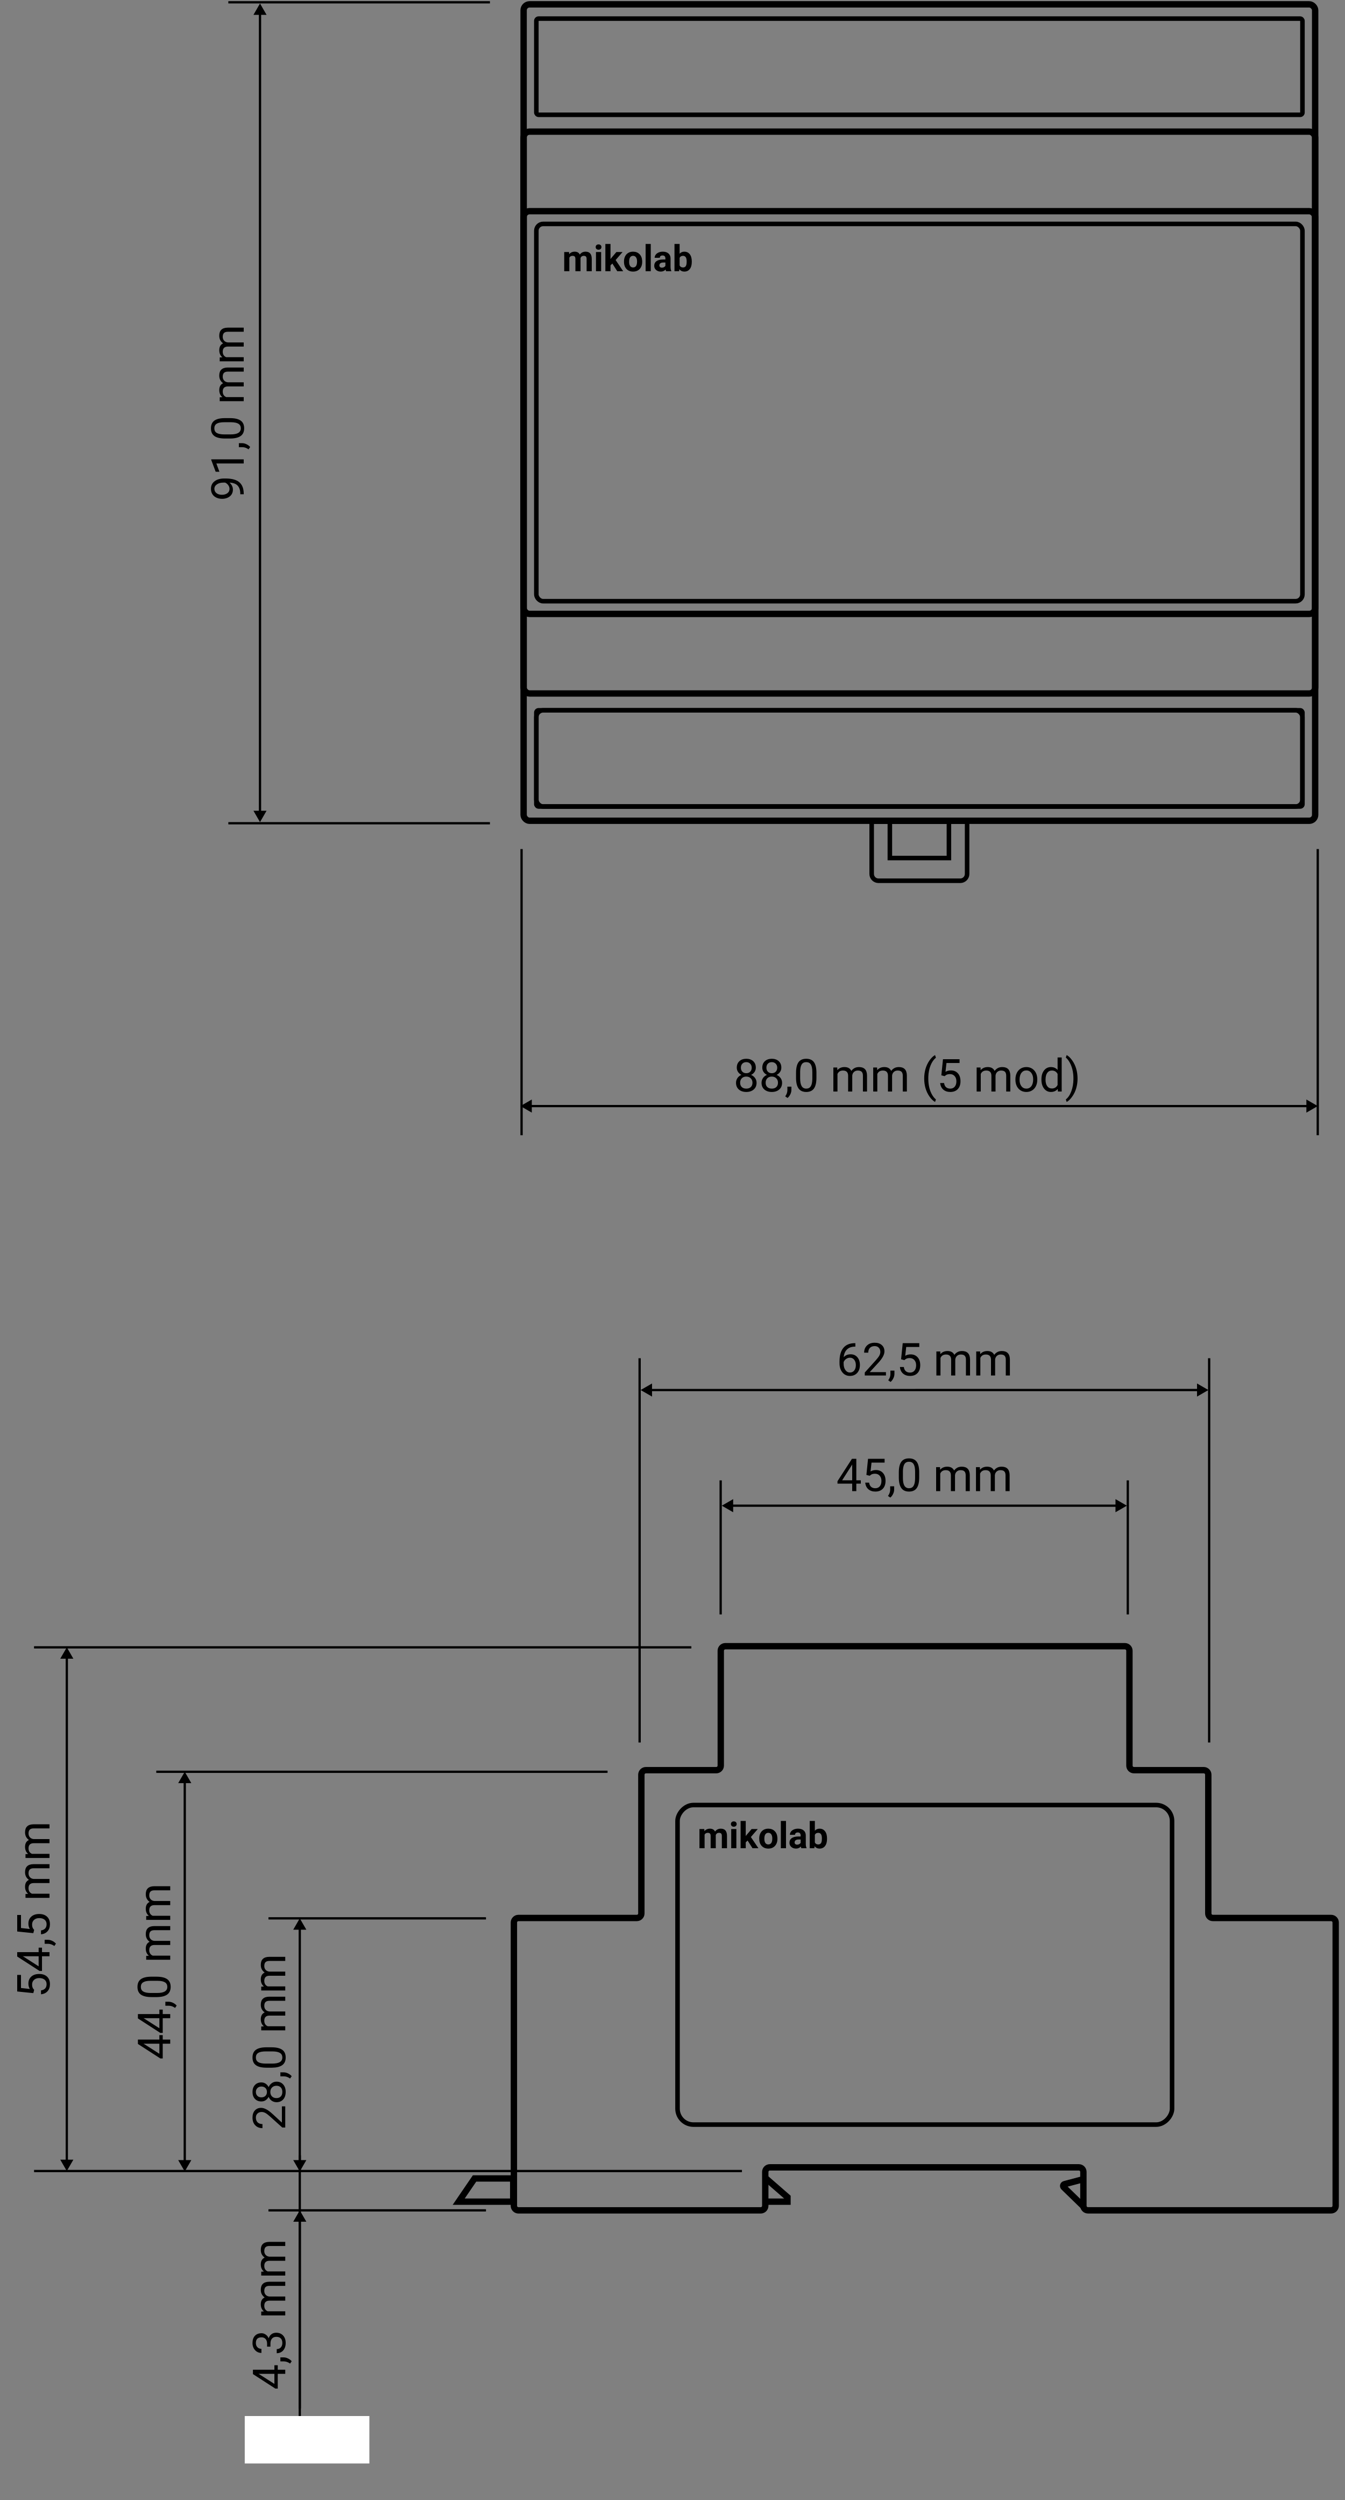 <svg width="148" height="275" viewBox="0 0 148 275" fill="none" xmlns="http://www.w3.org/2000/svg">
<rect x="0" y="0" width="148" height="275" fill="#808080" stroke="none"/>
<rect x="57.617" y="0.478" width="87.1" height="89.8" rx="0.65" stroke="black" stroke-width="0.7"/>
<rect x="57.617" y="14.478" width="87.1" height="61.8" rx="0.65" stroke="black" stroke-width="0.7"/>
<rect x="57.617" y="23.228" width="87.1" height="44.3" rx="0.65" stroke="black" stroke-width="0.7"/>
<rect x="59.017" y="24.628" width="84.3" height="41.5" rx="0.75" stroke="black" stroke-width="0.5"/>
<rect x="97.917" y="90.378" width="6.5" height="4" stroke="black" stroke-width="0.5"/>
<path d="M96.167 90.378H95.917V90.628V96.128C95.917 96.542 96.253 96.878 96.667 96.878H105.667C106.081 96.878 106.417 96.542 106.417 96.128V90.628V90.378H106.167H96.167Z" stroke="black" stroke-width="0.5"/>
<rect x="59.017" y="78.128" width="84.3" height="10.582" rx="0.75" stroke="black" stroke-width="0.5"/>
<rect x="59.017" y="78.128" width="84.3" height="10.582" rx="0.25" stroke="black" stroke-width="0.5"/>
<rect x="59.017" y="2.046" width="84.3" height="10.582" rx="0.25" stroke="black" stroke-width="0.5"/>
<path d="M62.615 27.721L62.633 27.957C62.783 27.774 62.985 27.682 63.24 27.682C63.512 27.682 63.699 27.79 63.801 28.004C63.949 27.79 64.161 27.682 64.436 27.682C64.665 27.682 64.835 27.749 64.947 27.883C65.059 28.016 65.115 28.217 65.115 28.485V29.834H64.549V28.487C64.549 28.367 64.525 28.28 64.478 28.225C64.432 28.169 64.349 28.141 64.231 28.141C64.061 28.141 63.944 28.222 63.879 28.383L63.881 29.834H63.316V28.489C63.316 28.366 63.292 28.278 63.244 28.223C63.196 28.169 63.114 28.141 62.998 28.141C62.838 28.141 62.722 28.207 62.65 28.34V29.834H62.086V27.721H62.615ZM66.147 29.834H65.58V27.721H66.147V29.834ZM65.547 27.174C65.547 27.09 65.575 27.02 65.631 26.965C65.688 26.911 65.766 26.883 65.863 26.883C65.96 26.883 66.037 26.911 66.094 26.965C66.151 27.02 66.18 27.09 66.18 27.174C66.18 27.26 66.15 27.331 66.092 27.385C66.034 27.44 65.958 27.467 65.863 27.467C65.768 27.467 65.691 27.44 65.633 27.385C65.576 27.331 65.547 27.26 65.547 27.174ZM67.381 28.987L67.178 29.19V29.834H66.613V26.834H67.178V28.497L67.287 28.356L67.828 27.721H68.506L67.742 28.602L68.572 29.834H67.924L67.381 28.987ZM68.662 28.758C68.662 28.549 68.703 28.362 68.783 28.198C68.864 28.034 68.98 27.907 69.131 27.817C69.283 27.727 69.46 27.682 69.66 27.682C69.945 27.682 70.178 27.769 70.357 27.944C70.538 28.118 70.639 28.355 70.66 28.655L70.664 28.799C70.664 29.123 70.574 29.384 70.393 29.581C70.212 29.776 69.969 29.873 69.664 29.873C69.359 29.873 69.116 29.776 68.934 29.581C68.753 29.385 68.662 29.12 68.662 28.784V28.758ZM69.227 28.799C69.227 29 69.264 29.154 69.34 29.26C69.415 29.366 69.523 29.419 69.664 29.419C69.801 29.419 69.908 29.366 69.984 29.262C70.061 29.157 70.1 28.989 70.1 28.758C70.1 28.562 70.061 28.409 69.984 28.301C69.908 28.193 69.799 28.139 69.66 28.139C69.522 28.139 69.415 28.193 69.34 28.301C69.264 28.408 69.227 28.574 69.227 28.799ZM71.607 29.834H71.041V26.834H71.607V29.834ZM73.299 29.834C73.273 29.784 73.254 29.721 73.242 29.645C73.106 29.797 72.928 29.873 72.709 29.873C72.502 29.873 72.33 29.814 72.193 29.694C72.058 29.574 71.99 29.423 71.99 29.241C71.99 29.017 72.073 28.845 72.238 28.725C72.405 28.605 72.645 28.545 72.959 28.544H73.219V28.422C73.219 28.325 73.193 28.247 73.143 28.188C73.093 28.129 73.014 28.1 72.906 28.1C72.811 28.1 72.736 28.123 72.682 28.169C72.628 28.214 72.602 28.276 72.602 28.356H72.037C72.037 28.234 72.075 28.12 72.15 28.016C72.226 27.912 72.333 27.831 72.471 27.772C72.609 27.712 72.764 27.682 72.936 27.682C73.196 27.682 73.402 27.748 73.555 27.879C73.708 28.01 73.785 28.193 73.785 28.43V29.346C73.787 29.547 73.814 29.698 73.869 29.801V29.834H73.299ZM72.832 29.442C72.915 29.442 72.992 29.424 73.062 29.387C73.133 29.349 73.185 29.299 73.219 29.237V28.873H73.008C72.725 28.873 72.575 28.971 72.557 29.166L72.555 29.2C72.555 29.27 72.579 29.328 72.629 29.373C72.678 29.419 72.746 29.442 72.832 29.442ZM76.123 28.797C76.123 29.136 76.051 29.4 75.906 29.59C75.762 29.779 75.56 29.873 75.301 29.873C75.072 29.873 74.889 29.786 74.752 29.61L74.727 29.834H74.219V26.834H74.783V27.911C74.913 27.758 75.085 27.682 75.297 27.682C75.555 27.682 75.757 27.777 75.902 27.967C76.049 28.156 76.123 28.422 76.123 28.766V28.797ZM75.559 28.756C75.559 28.543 75.525 28.387 75.457 28.29C75.389 28.191 75.288 28.141 75.154 28.141C74.975 28.141 74.851 28.215 74.783 28.362V29.196C74.852 29.344 74.977 29.419 75.158 29.419C75.341 29.419 75.46 29.329 75.518 29.149C75.545 29.063 75.559 28.932 75.559 28.756Z" fill="black"/>
<path d="M57.267 121.661L58.517 122.382L58.517 120.939L57.267 121.661ZM145.001 121.661L143.751 120.939L143.751 122.382L145.001 121.661ZM58.392 121.786L143.876 121.786L143.876 121.536L58.392 121.536L58.392 121.786Z" fill="black"/>
<path d="M57.392 93.39L57.392 124.867" stroke="black" stroke-width="0.25"/>
<path d="M145.001 93.39L145.001 124.867" stroke="black" stroke-width="0.25"/>
<path d="M28.611 0.383L27.89 1.633L29.333 1.633L28.611 0.383ZM28.61 90.427L29.332 89.177L27.889 89.177L28.61 90.427ZM28.486 1.508L28.485 89.302L28.735 89.302L28.736 1.508L28.486 1.508Z" fill="black"/>
<line x1="53.91" y1="0.253" x2="25.126" y2="0.253" stroke="black" stroke-width="0.25"/>
<line x1="53.91" y1="90.552" x2="25.126" y2="90.552" stroke="black" stroke-width="0.25"/>
<path d="M83.168 117.434C83.168 117.611 83.121 117.769 83.027 117.907C82.934 118.046 82.808 118.154 82.648 118.232C82.834 118.312 82.98 118.428 83.088 118.581C83.197 118.734 83.251 118.907 83.251 119.101C83.251 119.409 83.147 119.654 82.939 119.836C82.732 120.018 82.459 120.109 82.121 120.109C81.779 120.109 81.505 120.018 81.298 119.836C81.093 119.652 80.99 119.407 80.99 119.101C80.99 118.909 81.043 118.736 81.147 118.581C81.253 118.426 81.398 118.309 81.584 118.229C81.426 118.151 81.301 118.043 81.21 117.905C81.119 117.766 81.073 117.609 81.073 117.434C81.073 117.134 81.169 116.896 81.362 116.721C81.554 116.545 81.807 116.457 82.121 116.457C82.433 116.457 82.686 116.545 82.878 116.721C83.071 116.896 83.168 117.134 83.168 117.434ZM82.8 119.091C82.8 118.893 82.736 118.731 82.609 118.605C82.484 118.48 82.32 118.417 82.116 118.417C81.913 118.417 81.749 118.479 81.625 118.603C81.503 118.727 81.442 118.889 81.442 119.091C81.442 119.293 81.502 119.452 81.62 119.567C81.741 119.683 81.908 119.741 82.121 119.741C82.332 119.741 82.499 119.683 82.619 119.567C82.739 119.45 82.8 119.292 82.8 119.091ZM82.121 116.828C81.944 116.828 81.799 116.883 81.689 116.994C81.58 117.103 81.525 117.252 81.525 117.441C81.525 117.622 81.579 117.768 81.686 117.88C81.795 117.991 81.94 118.046 82.121 118.046C82.302 118.046 82.446 117.991 82.553 117.88C82.662 117.768 82.717 117.622 82.717 117.441C82.717 117.26 82.66 117.113 82.548 116.999C82.436 116.885 82.293 116.828 82.121 116.828ZM85.976 117.434C85.976 117.611 85.929 117.769 85.834 117.907C85.742 118.046 85.615 118.154 85.456 118.232C85.641 118.312 85.788 118.428 85.895 118.581C86.004 118.734 86.059 118.907 86.059 119.101C86.059 119.409 85.955 119.654 85.746 119.836C85.54 120.018 85.267 120.109 84.928 120.109C84.587 120.109 84.312 120.018 84.106 119.836C83.901 119.652 83.798 119.407 83.798 119.101C83.798 118.909 83.85 118.736 83.954 118.581C84.06 118.426 84.206 118.309 84.391 118.229C84.234 118.151 84.109 118.043 84.018 117.905C83.927 117.766 83.881 117.609 83.881 117.434C83.881 117.134 83.977 116.896 84.169 116.721C84.361 116.545 84.614 116.457 84.928 116.457C85.241 116.457 85.493 116.545 85.685 116.721C85.879 116.896 85.976 117.134 85.976 117.434ZM85.607 119.091C85.607 118.893 85.544 118.731 85.417 118.605C85.291 118.48 85.127 118.417 84.924 118.417C84.72 118.417 84.557 118.479 84.433 118.603C84.311 118.727 84.25 118.889 84.25 119.091C84.25 119.293 84.309 119.452 84.428 119.567C84.549 119.683 84.715 119.741 84.928 119.741C85.14 119.741 85.306 119.683 85.427 119.567C85.547 119.45 85.607 119.292 85.607 119.091ZM84.928 116.828C84.751 116.828 84.607 116.883 84.496 116.994C84.387 117.103 84.333 117.252 84.333 117.441C84.333 117.622 84.386 117.768 84.494 117.88C84.603 117.991 84.748 118.046 84.928 118.046C85.109 118.046 85.253 117.991 85.361 117.88C85.47 117.768 85.524 117.622 85.524 117.441C85.524 117.26 85.468 117.113 85.356 116.999C85.243 116.885 85.101 116.828 84.928 116.828ZM86.659 120.769L86.403 120.593C86.556 120.38 86.636 120.16 86.642 119.934V119.526H87.084V119.88C87.084 120.044 87.044 120.209 86.962 120.373C86.882 120.537 86.781 120.669 86.659 120.769ZM89.838 118.544C89.838 119.073 89.748 119.466 89.567 119.724C89.386 119.981 89.104 120.109 88.72 120.109C88.341 120.109 88.06 119.984 87.878 119.733C87.695 119.481 87.601 119.105 87.594 118.605V118.002C87.594 117.48 87.685 117.092 87.865 116.838C88.046 116.584 88.329 116.457 88.715 116.457C89.098 116.457 89.379 116.58 89.56 116.826C89.74 117.07 89.833 117.447 89.838 117.958V118.544ZM89.386 117.927C89.386 117.544 89.333 117.266 89.225 117.092C89.118 116.916 88.948 116.828 88.715 116.828C88.484 116.828 88.316 116.915 88.21 117.089C88.104 117.264 88.049 117.531 88.046 117.893V118.615C88.046 118.999 88.102 119.283 88.212 119.467C88.325 119.65 88.494 119.741 88.72 119.741C88.943 119.741 89.108 119.654 89.216 119.482C89.325 119.309 89.382 119.038 89.386 118.667V117.927ZM92.128 117.419L92.14 117.712C92.334 117.484 92.595 117.37 92.924 117.37C93.294 117.37 93.545 117.512 93.678 117.795C93.766 117.668 93.88 117.565 94.02 117.487C94.162 117.409 94.329 117.37 94.521 117.37C95.1 117.37 95.395 117.677 95.405 118.291V120.061H94.953V118.317C94.953 118.129 94.91 117.988 94.823 117.895C94.737 117.801 94.592 117.753 94.389 117.753C94.221 117.753 94.082 117.804 93.972 117.905C93.861 118.004 93.796 118.138 93.779 118.308V120.061H93.325V118.33C93.325 117.945 93.136 117.753 92.76 117.753C92.464 117.753 92.262 117.88 92.153 118.132V120.061H91.701V117.419H92.128ZM96.513 117.419L96.525 117.712C96.719 117.484 96.98 117.37 97.309 117.37C97.678 117.37 97.93 117.512 98.063 117.795C98.151 117.668 98.265 117.565 98.405 117.487C98.547 117.409 98.713 117.37 98.906 117.37C99.485 117.37 99.78 117.677 99.789 118.291V120.061H99.338V118.317C99.338 118.129 99.294 117.988 99.208 117.895C99.122 117.801 98.977 117.753 98.774 117.753C98.606 117.753 98.467 117.804 98.356 117.905C98.246 118.004 98.181 118.138 98.163 118.308V120.061H97.709V118.33C97.709 117.945 97.521 117.753 97.145 117.753C96.849 117.753 96.646 117.88 96.537 118.132V120.061H96.086V117.419H96.513ZM101.696 118.618C101.696 118.25 101.745 117.897 101.843 117.558C101.942 117.22 102.089 116.912 102.284 116.635C102.48 116.359 102.682 116.163 102.892 116.049L102.985 116.347C102.748 116.529 102.552 116.808 102.399 117.182C102.248 117.556 102.165 117.976 102.15 118.439L102.148 118.647C102.148 119.275 102.262 119.82 102.492 120.283C102.63 120.559 102.795 120.776 102.985 120.932L102.892 121.208C102.676 121.088 102.469 120.886 102.272 120.603C101.888 120.049 101.696 119.388 101.696 118.618ZM103.583 118.278L103.764 116.506H105.585V116.923H104.147L104.04 117.893C104.214 117.79 104.412 117.739 104.633 117.739C104.957 117.739 105.214 117.846 105.405 118.061C105.595 118.274 105.69 118.563 105.69 118.928C105.69 119.294 105.591 119.583 105.392 119.794C105.195 120.004 104.92 120.109 104.565 120.109C104.251 120.109 103.994 120.022 103.796 119.848C103.597 119.674 103.484 119.433 103.456 119.125H103.884C103.911 119.329 103.984 119.483 104.101 119.587C104.218 119.689 104.373 119.741 104.565 119.741C104.775 119.741 104.939 119.669 105.058 119.526C105.178 119.383 105.239 119.185 105.239 118.933C105.239 118.695 105.173 118.505 105.043 118.361C104.915 118.216 104.743 118.144 104.528 118.144C104.331 118.144 104.177 118.187 104.064 118.273L103.945 118.371L103.583 118.278ZM107.895 117.419L107.907 117.712C108.101 117.484 108.362 117.37 108.691 117.37C109.06 117.37 109.312 117.512 109.445 117.795C109.533 117.668 109.647 117.565 109.787 117.487C109.929 117.409 110.095 117.37 110.287 117.37C110.867 117.37 111.161 117.677 111.171 118.291V120.061H110.72V118.317C110.72 118.129 110.676 117.988 110.59 117.895C110.504 117.801 110.359 117.753 110.156 117.753C109.988 117.753 109.849 117.804 109.738 117.905C109.627 118.004 109.563 118.138 109.545 118.308V120.061H109.091V118.33C109.091 117.945 108.903 117.753 108.527 117.753C108.231 117.753 108.028 117.88 107.919 118.132V120.061H107.468V117.419H107.895ZM111.735 118.715C111.735 118.457 111.786 118.224 111.887 118.017C111.989 117.81 112.131 117.651 112.311 117.539C112.494 117.426 112.701 117.37 112.934 117.37C113.294 117.37 113.584 117.495 113.805 117.744C114.028 117.993 114.14 118.324 114.14 118.737V118.769C114.14 119.026 114.09 119.257 113.991 119.462C113.893 119.666 113.753 119.825 113.569 119.938C113.386 120.052 113.176 120.109 112.939 120.109C112.581 120.109 112.29 119.985 112.067 119.736C111.846 119.487 111.735 119.157 111.735 118.747V118.715ZM112.189 118.769C112.189 119.062 112.257 119.297 112.392 119.475C112.529 119.652 112.711 119.741 112.939 119.741C113.168 119.741 113.351 119.651 113.486 119.472C113.621 119.292 113.688 119.039 113.688 118.715C113.688 118.426 113.619 118.191 113.481 118.012C113.344 117.832 113.162 117.741 112.934 117.741C112.711 117.741 112.531 117.83 112.394 118.007C112.258 118.185 112.189 118.439 112.189 118.769ZM114.596 118.718C114.596 118.312 114.692 117.987 114.885 117.741C115.077 117.494 115.328 117.37 115.639 117.37C115.948 117.37 116.193 117.476 116.374 117.688V116.311H116.825V120.061H116.41L116.388 119.777C116.208 119.999 115.956 120.109 115.634 120.109C115.328 120.109 115.078 119.984 114.885 119.733C114.692 119.483 114.596 119.156 114.596 118.752V118.718ZM115.048 118.769C115.048 119.069 115.11 119.303 115.234 119.472C115.357 119.641 115.528 119.726 115.746 119.726C116.033 119.726 116.242 119.597 116.374 119.34V118.127C116.239 117.878 116.031 117.753 115.751 117.753C115.53 117.753 115.357 117.839 115.234 118.01C115.11 118.181 115.048 118.434 115.048 118.769ZM118.571 118.642C118.571 119.005 118.523 119.353 118.427 119.687C118.333 120.019 118.187 120.326 117.99 120.607C117.795 120.889 117.59 121.089 117.375 121.208L117.28 120.932C117.53 120.74 117.731 120.442 117.883 120.039C118.036 119.633 118.114 119.184 118.117 118.691V118.613C118.117 118.271 118.081 117.954 118.01 117.661C117.938 117.366 117.838 117.102 117.709 116.87C117.582 116.637 117.439 116.455 117.28 116.325L117.375 116.049C117.59 116.168 117.794 116.367 117.988 116.645C118.183 116.923 118.329 117.23 118.425 117.565C118.522 117.901 118.571 118.26 118.571 118.642Z" fill="black"/>
<path d="M25.255 53.085C25.367 53.18 25.457 53.293 25.526 53.425C25.594 53.555 25.628 53.698 25.628 53.855C25.628 54.059 25.578 54.239 25.477 54.392C25.376 54.543 25.235 54.66 25.052 54.743C24.868 54.826 24.666 54.868 24.444 54.868C24.207 54.868 23.993 54.823 23.802 54.733C23.612 54.642 23.466 54.514 23.365 54.348C23.264 54.182 23.214 53.988 23.214 53.767C23.214 53.415 23.346 53.138 23.609 52.937C23.871 52.733 24.23 52.631 24.684 52.631L24.815 52.631C25.507 52.631 26.012 52.768 26.331 53.041C26.649 53.315 26.812 53.727 26.82 54.279L26.82 54.367L26.439 54.367L26.439 54.272C26.433 53.899 26.336 53.613 26.148 53.413C25.96 53.212 25.662 53.103 25.255 53.085ZM25.255 53.781C25.255 53.63 25.209 53.491 25.116 53.364C25.023 53.235 24.908 53.142 24.771 53.083L24.591 53.083C24.295 53.083 24.054 53.147 23.868 53.276C23.683 53.404 23.59 53.567 23.59 53.764C23.59 53.963 23.666 54.122 23.819 54.243C23.971 54.363 24.171 54.423 24.42 54.423C24.662 54.423 24.863 54.365 25.02 54.25C25.177 54.133 25.255 53.977 25.255 53.781ZM26.817 50.524L26.817 50.978L23.807 50.978L24.142 51.889L23.731 51.889L23.246 50.595L23.246 50.524L26.817 50.524ZM27.525 49.169L27.35 49.426C27.136 49.273 26.917 49.193 26.69 49.187L26.283 49.187L26.283 48.745L26.637 48.745C26.801 48.745 26.965 48.785 27.13 48.867C27.294 48.946 27.426 49.047 27.525 49.169ZM25.301 45.991C25.83 45.991 26.223 46.081 26.48 46.262C26.738 46.442 26.866 46.725 26.866 47.109C26.866 47.488 26.741 47.769 26.49 47.951C26.238 48.133 25.862 48.228 25.362 48.234L24.759 48.234C24.237 48.234 23.849 48.144 23.595 47.963C23.341 47.783 23.214 47.499 23.214 47.114C23.214 46.731 23.337 46.45 23.582 46.269C23.827 46.088 24.204 45.996 24.715 45.991L25.301 45.991ZM24.684 46.442C24.301 46.442 24.023 46.496 23.849 46.603C23.673 46.711 23.585 46.881 23.585 47.114C23.585 47.345 23.672 47.513 23.846 47.619C24.02 47.725 24.288 47.779 24.649 47.783L25.372 47.783C25.756 47.783 26.04 47.727 26.224 47.617C26.406 47.504 26.498 47.335 26.498 47.109C26.498 46.886 26.411 46.721 26.239 46.613C26.066 46.504 25.794 46.447 25.423 46.442L24.684 46.442ZM24.176 43.701L24.469 43.688C24.241 43.495 24.127 43.233 24.127 42.905C24.127 42.535 24.269 42.284 24.552 42.15C24.425 42.062 24.322 41.949 24.244 41.809C24.166 41.667 24.127 41.5 24.127 41.308C24.127 40.729 24.434 40.434 25.047 40.424L26.817 40.424L26.817 40.876L25.074 40.876C24.885 40.876 24.745 40.919 24.652 41.005C24.558 41.092 24.51 41.236 24.51 41.44C24.51 41.608 24.561 41.747 24.662 41.857C24.761 41.968 24.895 42.032 25.064 42.05L26.817 42.05L26.817 42.504L25.086 42.504C24.702 42.504 24.51 42.692 24.51 43.068C24.51 43.364 24.636 43.567 24.889 43.676L26.817 43.676L26.817 44.128L24.176 44.128L24.176 43.701ZM24.176 39.316L24.469 39.304C24.241 39.11 24.127 38.849 24.127 38.52C24.127 38.151 24.269 37.899 24.552 37.766C24.425 37.678 24.322 37.564 24.244 37.424C24.166 37.282 24.127 37.115 24.127 36.923C24.127 36.344 24.434 36.049 25.047 36.039L26.817 36.039L26.817 36.491L25.074 36.491C24.885 36.491 24.745 36.534 24.652 36.621C24.558 36.707 24.51 36.852 24.51 37.055C24.51 37.223 24.561 37.362 24.662 37.473C24.761 37.583 24.895 37.648 25.064 37.666L26.817 37.666L26.817 38.12L25.086 38.12C24.702 38.12 24.51 38.308 24.51 38.684C24.51 38.98 24.636 39.182 24.889 39.291L26.817 39.291L26.817 39.743L24.176 39.743L24.176 39.316Z" fill="black"/>
<path d="M123.995 165.616L122.745 164.894L122.745 166.337L123.995 165.616ZM79.425 165.616L80.675 166.337L80.675 164.894L79.425 165.616ZM122.87 165.491L80.55 165.491L80.55 165.741L122.87 165.741L122.87 165.491Z" fill="black"/>
<line x1="124.099" y1="177.576" x2="124.099" y2="162.831" stroke="black" stroke-width="0.25"/>
<line x1="79.3" y1="177.576" x2="79.3" y2="162.831" stroke="black" stroke-width="0.25"/>
<path d="M132.968 152.894L131.718 152.173L131.718 153.616L132.968 152.894ZM70.497 152.895L71.747 153.616L71.747 152.173L70.497 152.895ZM131.843 152.769L71.622 152.77L71.622 153.02L131.843 153.019L131.843 152.769Z" fill="black"/>
<line x1="133.052" y1="191.663" x2="133.052" y2="149.395" stroke="black" stroke-width="0.25"/>
<line x1="70.381" y1="191.663" x2="70.381" y2="149.395" stroke="black" stroke-width="0.25"/>
<path d="M7.352 181.197L6.63 182.447L8.073 182.447L7.352 181.197ZM7.351 238.799L8.073 237.549L6.63 237.549L7.351 238.799ZM7.227 182.322L7.226 237.674L7.476 237.674L7.477 182.322L7.227 182.322Z" fill="black"/>
<path d="M20.33 194.884L19.608 196.134L21.052 196.134L20.33 194.884ZM20.33 238.847L21.052 237.597L19.608 237.597L20.33 238.847ZM20.205 196.009L20.205 237.722L20.455 237.722L20.455 196.009L20.205 196.009Z" fill="black"/>
<path d="M32.987 211.006L32.266 212.256L33.709 212.256L32.987 211.006ZM32.987 238.847L33.709 237.597L32.266 237.597L32.987 238.847ZM32.862 212.131L32.862 237.722L33.112 237.722L33.112 212.131L32.862 212.131Z" fill="black"/>
<path d="M32.987 243.125L32.266 244.375L33.709 244.375L32.987 243.125ZM32.987 270.966L33.709 269.716L32.266 269.716L32.987 270.966ZM32.862 244.25L32.862 269.841L33.112 269.841L33.112 244.25L32.862 244.25Z" fill="black"/>
<path d="M32.987 237.081L32.987 264.922" stroke="black" stroke-width="0.25"/>
<path d="M31.388 231.686L31.388 234.015L31.063 234.015L29.696 232.785C29.489 232.603 29.322 232.477 29.193 232.409C29.063 232.339 28.928 232.304 28.79 232.304C28.605 232.304 28.452 232.36 28.334 232.473C28.215 232.585 28.155 232.735 28.155 232.922C28.155 233.146 28.22 233.321 28.348 233.447C28.475 233.57 28.652 233.632 28.88 233.632L28.88 234.084C28.553 234.084 28.289 233.979 28.087 233.769C27.885 233.557 27.784 233.275 27.784 232.922C27.784 232.591 27.871 232.33 28.045 232.138C28.218 231.946 28.448 231.85 28.736 231.85C29.086 231.85 29.503 232.073 29.986 232.519L31.019 233.471L31.019 231.686L31.388 231.686ZM28.761 229.052C28.938 229.052 29.096 229.099 29.234 229.194C29.373 229.286 29.481 229.413 29.559 229.572C29.639 229.387 29.755 229.24 29.908 229.133C30.061 229.024 30.235 228.969 30.428 228.969C30.736 228.969 30.981 229.073 31.163 229.282C31.345 229.488 31.436 229.761 31.436 230.099C31.436 230.441 31.345 230.716 31.163 230.922C30.979 231.127 30.734 231.23 30.428 231.23C30.236 231.23 30.063 231.178 29.908 231.074C29.754 230.968 29.636 230.822 29.557 230.637C29.479 230.794 29.37 230.919 29.232 231.01C29.094 231.101 28.936 231.147 28.761 231.147C28.461 231.147 28.224 231.051 28.048 230.859C27.872 230.667 27.784 230.414 27.784 230.099C27.784 229.787 27.872 229.535 28.048 229.343C28.224 229.149 28.461 229.052 28.761 229.052ZM30.419 229.421C30.22 229.421 30.058 229.484 29.933 229.611C29.807 229.737 29.745 229.901 29.745 230.104C29.745 230.308 29.806 230.471 29.93 230.595C30.054 230.717 30.217 230.778 30.419 230.778C30.62 230.778 30.779 230.719 30.895 230.6C31.01 230.48 31.068 230.313 31.068 230.099C31.068 229.888 31.01 229.722 30.895 229.601C30.777 229.481 30.619 229.421 30.419 229.421ZM28.155 230.099C28.155 230.277 28.211 230.421 28.321 230.532C28.43 230.641 28.579 230.695 28.768 230.695C28.949 230.695 29.095 230.641 29.207 230.534C29.318 230.425 29.373 230.28 29.373 230.099C29.373 229.919 29.318 229.775 29.207 229.667C29.095 229.558 28.949 229.504 28.768 229.504C28.587 229.504 28.44 229.56 28.326 229.672C28.212 229.785 28.155 229.927 28.155 230.099ZM32.096 228.369L31.92 228.625C31.707 228.472 31.487 228.392 31.261 228.386L30.853 228.386L30.853 227.944L31.207 227.944C31.371 227.944 31.536 227.984 31.7 228.066C31.865 228.146 31.996 228.246 32.096 228.369ZM29.872 225.19C30.401 225.19 30.794 225.28 31.051 225.461C31.308 225.641 31.436 225.924 31.436 226.308C31.436 226.687 31.311 226.968 31.061 227.15C30.808 227.333 30.432 227.427 29.933 227.433L29.33 227.433C28.807 227.433 28.419 227.343 28.165 227.162C27.911 226.982 27.784 226.699 27.784 226.313C27.784 225.93 27.907 225.649 28.153 225.468C28.397 225.287 28.775 225.195 29.286 225.19L29.872 225.19ZM29.254 225.641C28.871 225.641 28.593 225.695 28.419 225.803C28.243 225.91 28.155 226.08 28.155 226.313C28.155 226.544 28.242 226.712 28.416 226.818C28.591 226.924 28.858 226.979 29.22 226.982L29.942 226.982C30.326 226.982 30.61 226.926 30.794 226.816C30.977 226.703 31.068 226.534 31.068 226.308C31.068 226.085 30.982 225.92 30.809 225.812C30.637 225.703 30.365 225.646 29.994 225.641L29.254 225.641ZM28.746 222.9L29.039 222.888C28.811 222.694 28.697 222.433 28.697 222.104C28.697 221.734 28.839 221.483 29.122 221.349C28.995 221.262 28.893 221.148 28.814 221.008C28.736 220.866 28.697 220.699 28.697 220.507C28.697 219.928 29.004 219.633 29.618 219.623L31.388 219.623L31.388 220.075L29.645 220.075C29.456 220.075 29.315 220.118 29.222 220.204C29.128 220.291 29.081 220.436 29.081 220.639C29.081 220.807 29.131 220.946 29.232 221.057C29.331 221.167 29.465 221.231 29.635 221.249L31.388 221.249L31.388 221.703L29.657 221.703C29.273 221.703 29.081 221.891 29.081 222.267C29.081 222.564 29.207 222.766 29.459 222.875L31.388 222.875L31.388 223.327L28.746 223.327L28.746 222.9ZM28.746 218.515L29.039 218.503C28.811 218.309 28.697 218.048 28.697 217.719C28.697 217.35 28.839 217.098 29.122 216.965C28.995 216.877 28.893 216.763 28.814 216.623C28.736 216.481 28.697 216.314 28.697 216.122C28.697 215.543 29.004 215.248 29.618 215.239L31.388 215.239L31.388 215.69L29.645 215.69C29.456 215.69 29.315 215.733 29.222 215.82C29.128 215.906 29.081 216.051 29.081 216.254C29.081 216.422 29.131 216.561 29.232 216.672C29.331 216.782 29.465 216.847 29.635 216.865L31.388 216.865L31.388 217.319L29.657 217.319C29.273 217.319 29.081 217.507 29.081 217.883C29.081 218.179 29.207 218.382 29.459 218.491L31.388 218.491L31.388 218.942L28.746 218.942L28.746 218.515Z" fill="black"/>
<path d="M30.194 260.655L30.194 260.162L30.562 260.162L30.562 260.655L31.388 260.655L31.388 261.109L30.562 261.109L30.562 262.728L30.296 262.728L27.833 261.136L27.833 260.655L30.194 260.655ZM30.194 262.215L30.194 261.109L28.451 261.109L28.548 261.163L30.194 262.215ZM32.096 259.722L31.92 259.978C31.707 259.825 31.487 259.746 31.261 259.739L30.853 259.739L30.853 259.297L31.207 259.297C31.371 259.297 31.536 259.338 31.7 259.419C31.865 259.499 31.996 259.6 32.096 259.722ZM29.391 258.116L29.391 257.776C29.387 257.563 29.331 257.395 29.222 257.273C29.113 257.151 28.966 257.09 28.78 257.09C28.364 257.09 28.155 257.298 28.155 257.713C28.155 257.908 28.211 258.064 28.324 258.182C28.434 258.297 28.582 258.355 28.766 258.355L28.766 258.807C28.484 258.807 28.25 258.704 28.065 258.499C27.878 258.292 27.784 258.03 27.784 257.713C27.784 257.378 27.873 257.115 28.05 256.924C28.228 256.734 28.474 256.639 28.79 256.639C28.945 256.639 29.094 256.689 29.239 256.79C29.384 256.889 29.492 257.025 29.564 257.198C29.626 257.002 29.728 256.852 29.872 256.746C30.015 256.639 30.19 256.585 30.396 256.585C30.715 256.585 30.969 256.689 31.156 256.897C31.343 257.106 31.436 257.377 31.436 257.71C31.436 258.044 31.346 258.316 31.166 258.526C30.985 258.734 30.746 258.838 30.45 258.838L30.45 258.384C30.637 258.384 30.787 258.323 30.899 258.201C31.012 258.079 31.068 257.916 31.068 257.71C31.068 257.492 31.011 257.325 30.897 257.21C30.783 257.094 30.619 257.037 30.406 257.037C30.2 257.037 30.041 257.1 29.93 257.227C29.82 257.354 29.762 257.537 29.759 257.776L29.759 258.116L29.391 258.116ZM28.746 254.253L29.039 254.241C28.811 254.048 28.697 253.786 28.697 253.457C28.697 253.088 28.839 252.837 29.122 252.703C28.995 252.615 28.893 252.501 28.814 252.361C28.736 252.22 28.697 252.053 28.697 251.861C28.697 251.281 29.004 250.987 29.618 250.977L31.388 250.977L31.388 251.429L29.645 251.429C29.456 251.429 29.315 251.472 29.222 251.558C29.128 251.644 29.081 251.789 29.081 251.993C29.081 252.16 29.131 252.299 29.232 252.41C29.331 252.521 29.465 252.585 29.635 252.603L31.388 252.603L31.388 253.057L29.657 253.057C29.273 253.057 29.081 253.245 29.081 253.621C29.081 253.917 29.207 254.12 29.459 254.229L31.388 254.229L31.388 254.681L28.746 254.681L28.746 254.253ZM28.746 249.869L29.039 249.856C28.811 249.663 28.697 249.402 28.697 249.073C28.697 248.703 28.839 248.452 29.122 248.318C28.995 248.23 28.893 248.117 28.814 247.977C28.736 247.835 28.697 247.668 28.697 247.476C28.697 246.897 29.004 246.602 29.618 246.592L31.388 246.592L31.388 247.044L29.645 247.044C29.456 247.044 29.315 247.087 29.222 247.173C29.128 247.26 29.081 247.404 29.081 247.608C29.081 247.776 29.131 247.915 29.232 248.025C29.331 248.136 29.465 248.2 29.635 248.218L31.388 248.218L31.388 248.672L29.657 248.672C29.273 248.672 29.081 248.86 29.081 249.236C29.081 249.533 29.207 249.735 29.459 249.844L31.388 249.844L31.388 250.296L28.746 250.296L28.746 249.869Z" fill="black"/>
<path d="M17.537 224.342L17.537 223.849L17.905 223.849L17.905 224.342L18.73 224.342L18.73 224.796L17.905 224.796L17.905 226.415L17.639 226.415L15.176 224.823L15.176 224.342L17.537 224.342ZM17.537 225.902L17.537 224.796L15.793 224.796L15.891 224.85L17.537 225.902ZM17.537 221.534L17.537 221.041L17.905 221.041L17.905 221.534L18.73 221.534L18.73 221.988L17.905 221.988L17.905 223.607L17.639 223.607L15.176 222.015L15.176 221.534L17.537 221.534ZM17.537 223.094L17.537 221.988L15.793 221.988L15.891 222.042L17.537 223.094ZM19.439 220.602L19.263 220.858C19.049 220.705 18.83 220.625 18.604 220.619L18.196 220.619L18.196 220.177L18.55 220.177C18.714 220.177 18.879 220.218 19.043 220.299C19.207 220.379 19.339 220.48 19.439 220.602ZM17.214 217.423C17.743 217.423 18.136 217.513 18.394 217.694C18.651 217.875 18.779 218.157 18.779 218.541C18.779 218.92 18.654 219.201 18.403 219.383C18.151 219.566 17.775 219.66 17.275 219.667L16.672 219.667C16.15 219.667 15.762 219.576 15.508 219.396C15.254 219.215 15.127 218.932 15.127 218.546C15.127 218.163 15.25 217.882 15.496 217.701C15.74 217.521 16.117 217.428 16.628 217.423L17.214 217.423ZM16.597 217.875C16.214 217.875 15.936 217.928 15.762 218.036C15.586 218.143 15.498 218.313 15.498 218.546C15.498 218.777 15.585 218.946 15.759 219.051C15.933 219.157 16.201 219.212 16.562 219.215L17.285 219.215C17.669 219.215 17.953 219.16 18.137 219.049C18.32 218.937 18.411 218.767 18.411 218.541C18.411 218.318 18.324 218.153 18.152 218.045C17.979 217.936 17.707 217.879 17.336 217.875L16.597 217.875ZM16.089 215.133L16.382 215.121C16.154 214.927 16.04 214.666 16.04 214.337C16.04 213.968 16.182 213.716 16.465 213.583C16.338 213.495 16.235 213.381 16.157 213.241C16.079 213.099 16.04 212.932 16.04 212.74C16.04 212.161 16.347 211.866 16.96 211.857L18.73 211.857L18.73 212.308L16.987 212.308C16.799 212.308 16.658 212.351 16.565 212.438C16.471 212.524 16.423 212.669 16.423 212.872C16.423 213.04 16.474 213.179 16.575 213.29C16.674 213.4 16.808 213.465 16.977 213.483L18.73 213.483L18.73 213.937L17 213.937C16.615 213.937 16.423 214.125 16.423 214.501C16.423 214.797 16.549 214.999 16.802 215.108L18.73 215.108L18.73 215.56L16.089 215.56L16.089 215.133ZM16.089 210.748L16.382 210.736C16.154 210.542 16.04 210.281 16.04 209.952C16.04 209.583 16.182 209.331 16.465 209.198C16.338 209.11 16.235 208.996 16.157 208.856C16.079 208.714 16.04 208.548 16.04 208.356C16.04 207.776 16.347 207.482 16.96 207.472L18.73 207.472L18.73 207.923L16.987 207.923C16.799 207.923 16.658 207.967 16.565 208.053C16.471 208.139 16.423 208.284 16.423 208.487C16.423 208.655 16.474 208.794 16.575 208.905C16.674 209.016 16.808 209.08 16.977 209.098L18.73 209.098L18.73 209.552L17 209.552C16.615 209.552 16.423 209.74 16.423 210.116C16.423 210.412 16.549 210.615 16.802 210.724L18.73 210.724L18.73 211.175L16.089 211.175L16.089 210.748Z" fill="black"/>
<path d="M3.665 219.231L1.893 219.05L1.893 217.229L2.31 217.229L2.31 218.667L3.279 218.774C3.177 218.6 3.125 218.402 3.125 218.181C3.125 217.857 3.233 217.6 3.448 217.409C3.661 217.219 3.95 217.124 4.314 217.124C4.681 217.124 4.97 217.223 5.181 217.421C5.391 217.618 5.496 217.894 5.496 218.249C5.496 218.563 5.409 218.82 5.235 219.018C5.061 219.217 4.82 219.33 4.512 219.358L4.512 218.93C4.716 218.903 4.869 218.83 4.974 218.713C5.076 218.596 5.127 218.441 5.127 218.249C5.127 218.039 5.056 217.875 4.913 217.756C4.769 217.635 4.572 217.575 4.319 217.575C4.082 217.575 3.891 217.64 3.748 217.771C3.603 217.899 3.531 218.071 3.531 218.286C3.531 218.483 3.574 218.637 3.66 218.75L3.758 218.869L3.665 219.231ZM4.253 214.724L4.253 214.231L4.622 214.231L4.622 214.724L5.447 214.724L5.447 215.178L4.622 215.178L4.622 216.796L4.356 216.796L1.893 215.205L1.893 214.724L4.253 214.724ZM4.253 216.284L4.253 215.178L2.51 215.178L2.608 215.232L4.253 216.284ZM6.155 213.791L5.979 214.047C5.766 213.894 5.547 213.815 5.32 213.808L4.913 213.808L4.913 213.366L5.267 213.366C5.431 213.366 5.595 213.407 5.76 213.488C5.924 213.568 6.056 213.669 6.155 213.791ZM3.665 212.634L1.893 212.453L1.893 210.632L2.31 210.632L2.31 212.07L3.279 212.177C3.177 212.003 3.125 211.805 3.125 211.584C3.125 211.26 3.233 211.003 3.448 210.813C3.661 210.622 3.95 210.527 4.314 210.527C4.681 210.527 4.97 210.626 5.181 210.825C5.391 211.022 5.496 211.298 5.496 211.652C5.496 211.967 5.409 212.223 5.235 212.421C5.061 212.62 4.82 212.733 4.512 212.761L4.512 212.334C4.716 212.306 4.869 212.233 4.974 212.116C5.076 211.999 5.127 211.844 5.127 211.652C5.127 211.442 5.056 211.278 4.913 211.159C4.769 211.039 4.572 210.979 4.319 210.979C4.082 210.979 3.891 211.044 3.748 211.174C3.603 211.302 3.531 211.474 3.531 211.689C3.531 211.886 3.574 212.041 3.66 212.153L3.758 212.273L3.665 212.634ZM2.806 208.322L3.099 208.31C2.871 208.116 2.757 207.855 2.757 207.526C2.757 207.157 2.898 206.906 3.182 206.772C3.055 206.684 2.952 206.57 2.874 206.43C2.796 206.289 2.757 206.122 2.757 205.93C2.757 205.35 3.064 205.056 3.677 205.046L5.447 205.046L5.447 205.498L3.704 205.498C3.515 205.498 3.375 205.541 3.282 205.627C3.187 205.713 3.14 205.858 3.14 206.062C3.14 206.229 3.191 206.368 3.292 206.479C3.391 206.59 3.525 206.654 3.694 206.672L5.447 206.672L5.447 207.126L3.716 207.126C3.332 207.126 3.14 207.314 3.14 207.69C3.14 207.986 3.266 208.189 3.519 208.298L5.447 208.298L5.447 208.75L2.806 208.75L2.806 208.322ZM2.806 203.938L3.099 203.925C2.871 203.732 2.757 203.47 2.757 203.142C2.757 202.772 2.898 202.521 3.182 202.387C3.055 202.299 2.952 202.185 2.874 202.045C2.796 201.904 2.757 201.737 2.757 201.545C2.757 200.966 3.064 200.671 3.677 200.661L5.447 200.661L5.447 201.113L3.704 201.113C3.515 201.113 3.375 201.156 3.282 201.242C3.187 201.329 3.14 201.473 3.14 201.677C3.14 201.844 3.191 201.984 3.292 202.094C3.391 202.205 3.525 202.269 3.694 202.287L5.447 202.287L5.447 202.741L3.716 202.741C3.332 202.741 3.14 202.929 3.14 203.305C3.14 203.601 3.266 203.804 3.519 203.913L5.447 203.913L5.447 204.365L2.806 204.365L2.806 203.938Z" fill="black"/>
<path d="M94.121 147.738V148.121H94.038C93.687 148.127 93.407 148.232 93.199 148.433C92.99 148.635 92.87 148.919 92.837 149.285C93.024 149.071 93.28 148.963 93.604 148.963C93.913 148.963 94.16 149.072 94.344 149.29C94.529 149.508 94.622 149.79 94.622 150.135C94.622 150.501 94.522 150.794 94.322 151.014C94.123 151.234 93.856 151.344 93.521 151.344C93.181 151.344 92.905 151.213 92.693 150.953C92.482 150.691 92.376 150.354 92.376 149.942V149.769C92.376 149.115 92.515 148.615 92.793 148.27C93.073 147.923 93.489 147.746 94.041 147.738H94.121ZM93.528 149.339C93.374 149.339 93.231 149.385 93.101 149.478C92.971 149.571 92.88 149.687 92.83 149.827V149.993C92.83 150.286 92.896 150.522 93.028 150.701C93.159 150.88 93.324 150.97 93.521 150.97C93.724 150.97 93.884 150.895 93.999 150.745C94.117 150.596 94.175 150.399 94.175 150.157C94.175 149.913 94.116 149.716 93.997 149.566C93.88 149.415 93.724 149.339 93.528 149.339ZM97.486 151.295H95.157V150.97L96.387 149.603C96.569 149.396 96.695 149.228 96.763 149.1C96.833 148.97 96.868 148.835 96.868 148.697C96.868 148.511 96.812 148.359 96.7 148.24C96.587 148.122 96.438 148.062 96.25 148.062C96.026 148.062 95.851 148.127 95.725 148.255C95.602 148.382 95.54 148.559 95.54 148.787L95.088 148.787C95.088 148.46 95.193 148.196 95.403 147.994C95.615 147.792 95.897 147.691 96.25 147.691C96.581 147.691 96.842 147.778 97.034 147.952C97.226 148.125 97.322 148.355 97.322 148.643C97.322 148.993 97.099 149.41 96.653 149.893L95.701 150.926H97.486V151.295ZM97.996 152.003L97.74 151.827C97.893 151.614 97.972 151.394 97.979 151.168V150.76H98.421V151.114C98.421 151.278 98.38 151.443 98.299 151.607C98.219 151.772 98.118 151.903 97.996 152.003ZM99.153 149.512L99.334 147.74H101.155V148.157H99.717L99.61 149.127C99.784 149.024 99.982 148.973 100.203 148.973C100.527 148.973 100.784 149.08 100.974 149.295C101.165 149.508 101.26 149.797 101.26 150.162C101.26 150.528 101.161 150.817 100.962 151.029C100.765 151.239 100.489 151.344 100.135 151.344C99.82 151.344 99.564 151.256 99.366 151.082C99.167 150.908 99.054 150.667 99.026 150.36H99.454C99.481 150.563 99.553 150.717 99.671 150.821C99.788 150.924 99.942 150.975 100.135 150.975C100.345 150.975 100.509 150.903 100.628 150.76C100.748 150.617 100.808 150.419 100.808 150.167C100.808 149.929 100.743 149.739 100.613 149.595C100.485 149.451 100.313 149.378 100.098 149.378C99.901 149.378 99.746 149.421 99.634 149.508L99.514 149.605L99.153 149.512ZM103.465 148.653L103.477 148.946C103.671 148.718 103.932 148.604 104.261 148.604C104.63 148.604 104.882 148.746 105.015 149.029C105.103 148.902 105.217 148.8 105.357 148.721C105.498 148.643 105.665 148.604 105.857 148.604C106.437 148.604 106.731 148.911 106.741 149.525V151.295H106.289V149.552C106.289 149.363 106.246 149.222 106.16 149.129C106.074 149.035 105.929 148.988 105.725 148.988C105.558 148.988 105.419 149.038 105.308 149.139C105.197 149.238 105.133 149.372 105.115 149.542V151.295H104.661V149.564C104.661 149.18 104.473 148.988 104.097 148.988C103.801 148.988 103.598 149.114 103.489 149.366V151.295H103.037V148.653H103.465ZM107.849 148.653L107.862 148.946C108.055 148.718 108.317 148.604 108.645 148.604C109.015 148.604 109.266 148.746 109.4 149.029C109.488 148.902 109.602 148.8 109.742 148.721C109.883 148.643 110.05 148.604 110.242 148.604C110.821 148.604 111.116 148.911 111.126 149.525V151.295H110.674V149.552C110.674 149.363 110.631 149.222 110.545 149.129C110.458 149.035 110.314 148.988 110.11 148.988C109.943 148.988 109.803 149.038 109.693 149.139C109.582 149.238 109.518 149.372 109.5 149.542V151.295H109.046V149.564C109.046 149.18 108.858 148.988 108.482 148.988C108.186 148.988 107.983 149.114 107.874 149.366V151.295H107.422V148.653H107.849Z" fill="black"/>
<path d="M94.227 162.822H94.721V163.19H94.227V164.016H93.773V163.19H92.155V162.924L93.746 160.461H94.227V162.822ZM92.667 162.822H93.773V161.079L93.72 161.176L92.667 162.822ZM95.336 162.233L95.516 160.461H97.338V160.878H95.9L95.792 161.848C95.966 161.745 96.164 161.694 96.386 161.694C96.71 161.694 96.967 161.801 97.157 162.016C97.347 162.229 97.443 162.518 97.443 162.883C97.443 163.249 97.343 163.538 97.145 163.75C96.948 163.959 96.672 164.064 96.317 164.064C96.003 164.064 95.747 163.977 95.548 163.803C95.35 163.629 95.237 163.388 95.209 163.081H95.636C95.664 163.284 95.736 163.438 95.853 163.542C95.971 163.645 96.125 163.696 96.317 163.696C96.527 163.696 96.692 163.624 96.81 163.481C96.931 163.338 96.991 163.14 96.991 162.888C96.991 162.65 96.926 162.46 96.796 162.316C96.667 162.172 96.495 162.099 96.281 162.099C96.084 162.099 95.929 162.142 95.817 162.229L95.697 162.326L95.336 162.233ZM97.968 164.724L97.711 164.548C97.864 164.335 97.944 164.115 97.951 163.889V163.481H98.392V163.835C98.392 163.999 98.352 164.164 98.27 164.328C98.191 164.493 98.09 164.624 97.968 164.724ZM101.146 162.5C101.146 163.028 101.056 163.422 100.875 163.679C100.695 163.936 100.412 164.064 100.028 164.064C99.649 164.064 99.368 163.939 99.186 163.688C99.004 163.436 98.909 163.06 98.903 162.561V161.958C98.903 161.435 98.993 161.047 99.174 160.793C99.354 160.539 99.638 160.412 100.023 160.412C100.406 160.412 100.687 160.535 100.868 160.781C101.049 161.025 101.141 161.403 101.146 161.914V162.5ZM100.695 161.882C100.695 161.499 100.641 161.221 100.534 161.047C100.426 160.871 100.256 160.783 100.023 160.783C99.792 160.783 99.624 160.87 99.518 161.044C99.412 161.219 99.358 161.486 99.354 161.848V162.57C99.354 162.954 99.41 163.238 99.52 163.422C99.633 163.605 99.802 163.696 100.028 163.696C100.251 163.696 100.416 163.61 100.524 163.437C100.633 163.264 100.69 162.993 100.695 162.622V161.882ZM103.436 161.374L103.449 161.667C103.642 161.439 103.903 161.325 104.232 161.325C104.602 161.325 104.853 161.467 104.987 161.75C105.075 161.623 105.188 161.521 105.328 161.442C105.47 161.364 105.637 161.325 105.829 161.325C106.408 161.325 106.703 161.632 106.713 162.246V164.016H106.261V162.272C106.261 162.084 106.218 161.943 106.132 161.85C106.045 161.756 105.901 161.708 105.697 161.708C105.529 161.708 105.39 161.759 105.28 161.86C105.169 161.959 105.105 162.093 105.087 162.263V164.016H104.633V162.285C104.633 161.901 104.445 161.708 104.069 161.708C103.772 161.708 103.57 161.835 103.461 162.087V164.016H103.009V161.374H103.436ZM107.821 161.374L107.833 161.667C108.027 161.439 108.288 161.325 108.617 161.325C108.986 161.325 109.238 161.467 109.371 161.75C109.459 161.623 109.573 161.521 109.713 161.442C109.855 161.364 110.022 161.325 110.214 161.325C110.793 161.325 111.088 161.632 111.097 162.246V164.016H110.646V162.272C110.646 162.084 110.603 161.943 110.516 161.85C110.43 161.756 110.285 161.708 110.082 161.708C109.914 161.708 109.775 161.759 109.664 161.86C109.554 161.959 109.489 162.093 109.472 162.263V164.016H109.017V162.285C109.017 161.901 108.829 161.708 108.453 161.708C108.157 161.708 107.955 161.835 107.846 162.087V164.016H107.394V161.374H107.821Z" fill="black"/>
<path d="M76.074 181.197L3.747 181.197" stroke="black" stroke-width="0.25"/>
<path d="M81.641 238.799L3.748 238.799" stroke="black" stroke-width="0.25"/>
<path d="M77.496 201.18L77.514 201.417C77.663 201.233 77.866 201.141 78.121 201.141C78.393 201.141 78.58 201.249 78.682 201.463C78.83 201.249 79.042 201.141 79.316 201.141C79.546 201.141 79.716 201.208 79.828 201.342C79.94 201.475 79.996 201.676 79.996 201.944V203.293H79.43V201.946C79.43 201.826 79.406 201.739 79.359 201.684C79.312 201.628 79.23 201.6 79.111 201.6C78.942 201.6 78.825 201.681 78.76 201.842L78.762 203.293H78.197V201.948C78.197 201.825 78.173 201.737 78.125 201.682C78.077 201.627 77.995 201.6 77.879 201.6C77.719 201.6 77.603 201.667 77.531 201.799V203.293H76.967V201.18H77.496ZM81.027 203.293H80.461V201.18H81.027V203.293ZM80.428 200.633C80.428 200.549 80.456 200.479 80.512 200.424C80.569 200.37 80.647 200.342 80.744 200.342C80.841 200.342 80.917 200.37 80.975 200.424C81.032 200.479 81.061 200.549 81.061 200.633C81.061 200.719 81.031 200.79 80.973 200.844C80.915 200.899 80.839 200.926 80.744 200.926C80.649 200.926 80.572 200.899 80.514 200.844C80.456 200.79 80.428 200.719 80.428 200.633ZM82.262 202.446L82.059 202.649V203.293H81.494V200.293H82.059V201.956L82.168 201.815L82.709 201.18H83.387L82.623 202.061L83.453 203.293H82.805L82.262 202.446ZM83.543 202.217C83.543 202.008 83.583 201.821 83.664 201.657C83.745 201.493 83.861 201.366 84.012 201.276C84.164 201.186 84.341 201.141 84.541 201.141C84.826 201.141 85.059 201.228 85.238 201.403C85.419 201.577 85.52 201.814 85.541 202.114L85.545 202.258C85.545 202.583 85.454 202.843 85.273 203.04C85.092 203.235 84.85 203.333 84.545 203.333C84.24 203.333 83.997 203.235 83.814 203.04C83.633 202.844 83.543 202.579 83.543 202.243V202.217ZM84.107 202.258C84.107 202.459 84.145 202.612 84.221 202.719C84.296 202.825 84.404 202.877 84.545 202.877C84.682 202.877 84.788 202.825 84.865 202.721C84.942 202.616 84.981 202.448 84.981 202.217C84.981 202.021 84.942 201.868 84.865 201.76C84.788 201.652 84.68 201.598 84.541 201.598C84.403 201.598 84.296 201.652 84.221 201.76C84.145 201.867 84.107 202.033 84.107 202.258ZM86.488 203.293H85.922V200.293H86.488V203.293ZM88.18 203.293C88.154 203.243 88.135 203.18 88.123 203.104C87.986 203.256 87.809 203.333 87.59 203.333C87.383 203.333 87.211 203.273 87.074 203.153C86.939 203.033 86.871 202.882 86.871 202.7C86.871 202.476 86.954 202.304 87.119 202.184C87.286 202.064 87.526 202.004 87.84 202.002H88.1V201.881C88.1 201.784 88.074 201.706 88.023 201.647C87.974 201.588 87.895 201.559 87.787 201.559C87.692 201.559 87.617 201.582 87.562 201.627C87.509 201.673 87.482 201.736 87.482 201.815H86.918C86.918 201.693 86.956 201.579 87.031 201.475C87.107 201.371 87.213 201.29 87.352 201.231C87.49 201.171 87.644 201.141 87.816 201.141C88.077 201.141 88.283 201.207 88.436 201.338C88.589 201.469 88.666 201.652 88.666 201.889V202.805C88.667 203.006 88.695 203.157 88.75 203.26V203.293H88.18ZM87.713 202.901C87.796 202.901 87.873 202.883 87.943 202.846C88.014 202.808 88.066 202.758 88.1 202.696V202.333H87.889C87.606 202.333 87.456 202.43 87.438 202.625L87.436 202.659C87.436 202.729 87.46 202.787 87.51 202.833C87.559 202.878 87.627 202.901 87.713 202.901ZM91.004 202.256C91.004 202.595 90.932 202.859 90.787 203.049C90.643 203.238 90.441 203.333 90.182 203.333C89.953 203.333 89.769 203.245 89.633 203.069L89.607 203.293H89.1V200.293H89.664V201.37C89.794 201.217 89.966 201.141 90.178 201.141C90.436 201.141 90.637 201.236 90.783 201.426C90.93 201.615 91.004 201.881 91.004 202.225V202.256ZM90.439 202.215C90.439 202.002 90.406 201.846 90.338 201.749C90.27 201.65 90.169 201.6 90.035 201.6C89.856 201.6 89.732 201.674 89.664 201.821V202.655C89.733 202.803 89.858 202.877 90.039 202.877C90.221 202.877 90.341 202.788 90.398 202.608C90.426 202.522 90.439 202.391 90.439 202.215Z" fill="black"/>
<path d="M56.474 239.615L56.474 242.17L50.474 242.17L52.219 239.615L56.474 239.615Z" stroke="black" stroke-width="0.7"/>
<path d="M119.25 242.721L117.049 240.581C116.937 240.473 116.987 240.284 117.137 240.245L119.25 239.685" stroke="black" stroke-width="0.7"/>
<rect x="-0.25" y="0.25" width="54.417" height="35.149" rx="1.75" transform="matrix(-1 -8.74228e-08 -8.74228e-08 1 128.72 198.293)" stroke="black" stroke-width="0.5"/>
<path d="M146.974 211.465L146.974 242.622C146.974 242.898 146.75 243.122 146.474 243.122L119.714 243.122C119.438 243.122 119.214 242.898 119.214 242.622L119.214 238.895C119.214 238.619 118.99 238.395 118.714 238.395L84.708 238.395C84.432 238.395 84.208 238.619 84.208 238.895L84.208 242.625C84.208 242.901 83.984 243.125 83.708 243.125L57.048 243.125C56.772 243.125 56.548 242.901 56.548 242.625L56.548 211.465C56.548 211.189 56.772 210.965 57.048 210.965L70.073 210.965C70.349 210.965 70.573 210.741 70.573 210.465L70.573 195.207C70.573 194.931 70.797 194.707 71.073 194.707L78.811 194.707C79.087 194.707 79.311 194.483 79.311 194.207L79.311 181.572C79.311 181.296 79.534 181.072 79.811 181.072L123.779 181.072C124.055 181.072 124.279 181.296 124.279 181.572L124.279 194.207C124.279 194.483 124.502 194.707 124.779 194.707L132.457 194.707C132.734 194.707 132.957 194.931 132.957 195.207L132.957 210.465C132.957 210.741 133.181 210.965 133.457 210.965L146.474 210.965C146.75 210.965 146.974 211.189 146.974 211.465Z" stroke="black" stroke-width="0.7"/>
<path d="M84.284 242.17L86.652 242.17L86.652 241.676L84.284 239.615" stroke="black" stroke-width="0.7"/>
<path d="M53.474 211.006L29.542 211.006" stroke="black" stroke-width="0.25"/>
<path d="M53.474 243.125L29.542 243.125" stroke="black" stroke-width="0.25"/>
<path d="M66.853 194.884L17.198 194.884" stroke="black" stroke-width="0.25"/>
<rect x="40.643" y="265.748" width="5.219" height="13.712" transform="rotate(90 40.643 265.748)" fill="white"/>
</svg>
